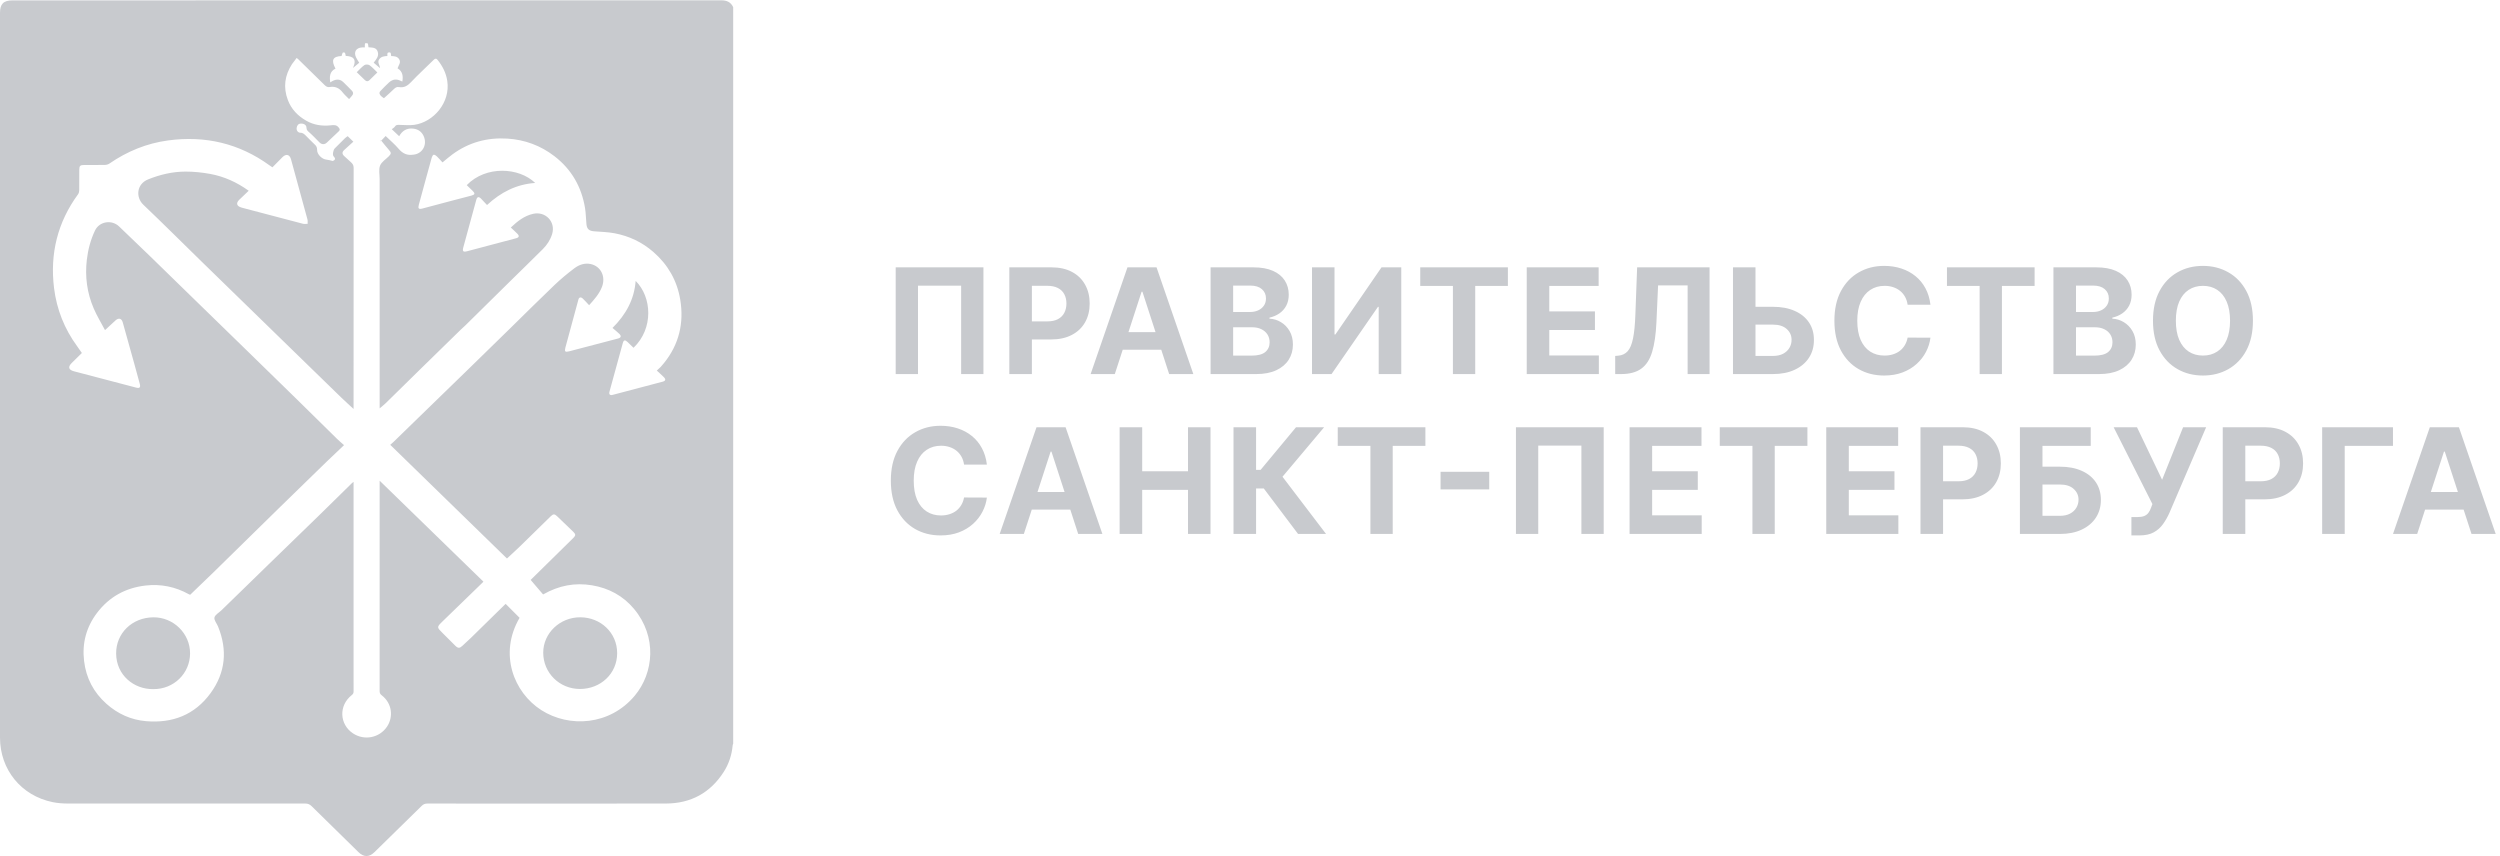 <?xml version="1.0" encoding="UTF-8"?> <svg xmlns="http://www.w3.org/2000/svg" width="4034" height="1382" viewBox="0 0 4034 1382" fill="none"><path d="M1163.88 0.516C1172.85 0.516 1179.29 3.395 1183.07 11.605V1199.92C1182.78 1200.82 1182.31 1201.71 1182.23 1202.63C1180.85 1217.99 1176.21 1232.34 1167.97 1245.29C1146.22 1279.45 1114.6 1296.5 1074.38 1296.58C946.15 1296.84 817.91 1296.69 689.68 1296.61C685.92 1296.61 683.21 1297.62 680.49 1300.31C655.15 1325.31 629.69 1350.19 604.21 1375.05C595.62 1383.42 586.96 1383.35 578.44 1375.01C553.24 1350.34 528 1325.71 502.92 1300.91C499.85 1297.87 496.83 1296.58 492.48 1296.58C364.921 1296.7 237.35 1296.72 109.78 1296.58C101.51 1296.57 93.08 1295.99 85 1294.34C34.22 1283.97 0 1241.83 0 1190.13V20.825C0 6.286 5.68 0.615 20.27 0.615C401.47 0.615 782.67 0.636 1163.88 0.516ZM593.29 70.096C592.85 69.396 589.032 69.686 588.94 70.065C588.47 71.985 588.72 74.076 588.72 76.506C587.51 76.506 585.87 76.416 584.25 76.516C574.52 77.086 570.35 83.956 574.56 92.676C575.9 95.446 577.66 98.005 579.6 101.285C576.4 103.965 572.99 106.826 569.57 109.686C576.44 94.406 568.94 90.826 557.83 90.206C557.41 88.376 557.37 86.515 556.51 85.195C556.099 84.556 553.34 84.426 553.03 84.926C552.08 86.476 551.78 88.435 551.19 90.365C537.17 91.115 533.8 96.626 541.35 110.706C531.74 115.406 531.57 123.856 532.91 132.996C540.88 127.256 548.09 126.936 553.67 132.235C558.49 136.815 563.14 141.606 567.8 146.355C570.42 149.035 570.41 151.826 567.87 154.626C566.37 156.286 564.94 157.996 563.29 159.896C559.33 155.826 555.72 152.766 552.9 149.096C547.46 142.016 540.7 138.875 531.86 140.445C528.4 141.055 526.06 139.486 523.64 137.086C509.72 123.266 495.64 109.616 481.6 95.916C481.03 95.366 480.38 94.885 478.71 93.485C477.22 95.455 475.83 97.305 474.43 99.155C473.34 100.585 472.14 101.946 471.17 103.456C459.45 121.626 456.73 140.786 464.45 161.296C470.1 176.316 480.46 186.926 494.15 194.766C506.35 201.745 519.62 203.686 533.22 202.256C538.65 201.686 542.83 201.026 546.6 205.876C548.56 208.396 548.95 209.776 546.521 212.006C540.051 217.946 533.74 224.055 527.38 230.105C523.84 233.465 519.2 233.436 515.67 229.936C510.23 224.546 505.04 218.865 499.3 213.825C496.71 211.545 494.52 209.945 494.5 205.945C494.48 201.735 490.429 199.256 485.6 199.396C481.05 199.526 479.22 202.666 478.69 206.386C478.09 210.596 480.88 214.126 484.56 214.176C489.4 214.236 491.66 217.126 494.42 219.846C498.93 224.296 503.26 228.926 507.9 233.216C510.52 235.636 511.78 238.096 511.66 241.815C511.43 248.995 519.7 257.075 526.76 257.575C529.83 257.795 532.83 258.855 537 259.785C539.26 258.575 543.059 257.136 538.31 252.306C536.12 250.085 537.72 241.906 540.11 239.506C545.64 233.966 551.14 228.396 556.75 222.936C558.21 221.526 560.03 220.475 561.04 219.735C564.34 222.935 567.14 225.656 570.17 228.605C565.31 233.035 560.29 237.586 555.29 242.166C551.79 245.386 551.85 248.606 555.35 251.796C558.9 255.026 562.42 258.296 566 261.496C568.76 263.966 570.64 266.376 570.64 270.686C570.48 398.605 570.51 526.525 570.51 654.445V659.886C563.47 653.376 557.04 647.666 550.87 641.686C525.67 617.256 500.55 592.736 475.4 568.246C450.13 543.636 424.86 519.026 399.59 494.416C374.56 470.036 349.5 445.695 324.5 421.285C293.43 390.945 262.67 360.266 231.24 330.296C218.78 318.406 220.22 297.016 238.98 289.466C258.37 281.666 278.51 276.896 299.34 276.876C312.67 276.856 326.18 278.246 339.3 280.666C361.59 284.776 381.98 293.945 401.3 307.785C395.96 312.875 390.83 317.596 385.9 322.496C380.56 327.806 381.87 332.496 389.17 334.746C389.95 334.996 390.74 335.235 391.53 335.445C423.97 344.015 456.4 352.615 488.87 361.065C491.22 361.675 493.87 361.166 496.38 361.176C496.32 358.806 496.72 356.316 496.12 354.096C487.34 321.716 478.42 289.376 469.56 257.016C467.45 249.326 461.71 247.746 455.94 253.436C450.38 258.916 444.96 264.536 439.6 269.976C437.79 268.766 436.389 267.905 435.06 266.936C385.92 231.256 330.99 218.536 271.22 226.596C236.78 231.236 205.3 244.135 176.63 263.865C174.62 265.245 171.82 266.055 169.36 266.105C158.21 266.345 147.05 266.196 135.89 266.216C129.35 266.226 127.94 267.606 127.93 274.016C127.91 285.016 128.03 296.006 127.84 306.996C127.81 309.176 127.22 311.726 125.97 313.436C92.81 358.746 80.38 409.546 87.21 464.836C91.45 499.146 103.95 530.686 124.52 558.766C127.079 562.265 129.51 565.865 132.1 569.575C126.31 575.285 120.95 580.516 115.64 585.806C109.35 592.066 110.58 596.786 119.3 599.096C152.71 607.936 186.15 616.696 219.59 625.436C225.49 626.976 227.11 625.145 225.46 619.075C222.59 608.545 219.75 598.006 216.84 587.496C210.62 565.036 204.46 542.566 198.06 520.166C196.15 513.476 191.23 512.466 186.18 517.206C180.97 522.106 175.69 526.916 169.44 532.686C163.19 520.836 156.37 509.686 151.25 497.796C140.44 472.676 136.9 446.265 140.12 419.035C142.06 402.665 146.2 386.846 153.3 371.966C160.4 357.066 180.47 354.026 192.29 365.516C208.51 381.275 224.99 396.785 241.22 412.535C267.85 438.385 294.37 464.346 320.95 490.246C346.21 514.856 371.5 539.455 396.76 564.075C424.05 590.675 451.35 617.256 478.58 643.926C500.34 665.246 521.981 686.695 543.73 708.025C547.24 711.465 551.03 714.606 555.13 718.275C545.32 727.595 535.96 736.325 526.78 745.235C501.23 770.045 475.7 794.876 450.24 819.786C415.14 854.126 380.16 888.586 345.06 922.926C332.46 935.266 319.67 947.406 306.87 959.735C306.21 959.475 305.42 959.245 304.71 958.855C282.93 946.776 259.71 941.995 234.92 944.815C202.5 948.505 175.99 963.236 156.45 989.096C139.25 1011.86 132.22 1038.02 135.68 1066.68C139.01 1094.25 150.98 1117.15 171.77 1135.67C190.089 1151.98 211.5 1161.59 235.6 1163.67C278.14 1167.34 314.12 1153.68 339.78 1118.46C364.02 1085.18 367.29 1048.92 351.82 1010.89C349.81 1005.96 345.1 1000.58 346.04 996.396C347.05 991.936 353.301 988.675 357.23 984.855C370.12 972.326 383 959.796 395.88 947.256C408.16 935.296 420.41 923.316 432.7 911.376C459.79 885.066 486.93 858.816 513.98 832.466C532.1 814.816 550.09 797.025 568.15 779.315C568.67 778.796 569.34 778.425 570.51 777.565V1074.04C570.512 1087.87 570.52 1101.69 570.54 1115.52C570.54 1118.1 569.99 1119.71 567.62 1121.58C545.99 1138.66 547.93 1168.9 569.44 1183.27C587.84 1195.56 612.35 1190.66 624.53 1172.46C634.89 1156.97 633 1134.9 615.68 1121.72C612.96 1119.65 612.57 1117.61 612.57 1114.7C612.6 1003.77 612.6 892.835 612.6 781.905V775.666C669.14 830.656 724.56 884.566 780.04 938.536C779.18 939.436 778.4 940.305 777.57 941.115C756.43 961.615 735.23 982.055 714.14 1002.62C704.56 1011.96 704.67 1012.05 714.11 1021.43C721.08 1028.36 727.95 1035.38 734.99 1042.24C739.13 1046.28 741.85 1046.12 746.01 1042.19C750.72 1037.74 755.59 1033.46 760.23 1028.93C778.33 1011.25 796.36 993.495 814.42 975.775C814.99 975.215 815.63 974.725 815.95 974.445C823.54 982.035 830.92 989.426 838.4 996.916C804.49 1054.98 828.91 1117.4 873.54 1145.88C918.5 1174.57 983.94 1170.73 1024.24 1122.56C1054.98 1085.83 1060.57 1027.3 1022.98 982.396C1005.35 961.336 982.23 948.916 955.18 944.426C927.8 939.876 901.88 944.636 876.34 959.206C869.8 951.566 863.03 943.656 856.26 935.756C878.67 913.736 901.82 890.996 924.94 868.226C929.2 864.026 929.21 862.166 924.89 857.956C916.19 849.486 907.45 841.066 898.64 832.716C894.76 829.036 892.6 829.206 888.57 833.146C872.15 849.215 855.8 865.346 839.32 881.346C832.44 888.026 825.3 894.436 818.021 901.206C755.151 839.966 692.48 778.936 629.68 717.766C631.7 715.986 633.5 714.515 635.16 712.905C647.82 700.625 660.43 688.306 673.08 676.016C701 648.876 728.95 621.786 756.84 594.626C779.49 572.566 802.09 550.456 824.69 528.346C848 505.536 871.08 482.476 894.68 459.966C904.83 450.286 915.69 441.245 926.9 432.815C934.37 427.196 943.46 423.965 953.06 426.035C969.73 429.625 977.71 446.426 971.34 462.926C966.93 474.346 959.01 483.136 950.59 492.466C947.1 488.776 943.91 485.155 940.45 481.825C937.33 478.825 934.38 479.506 933.35 483.275C926.31 509.105 919.27 534.946 912.32 560.806C910.56 567.326 911.93 568.586 918.48 566.876C944.71 560.026 970.94 553.156 997.16 546.266C1002.19 544.946 1002.99 542.246 999.2 538.586C995.77 535.276 991.99 532.316 988.31 529.166C1010.27 507.356 1023.41 483.046 1025.7 453.266C1051.93 479.416 1054.89 529.896 1022.28 561.186C1018.96 557.996 1015.62 554.785 1012.28 551.575C1008.63 548.075 1006.35 548.566 1005 553.436C997.77 579.565 990.6 605.705 983.48 631.865C982.24 636.385 984.19 638.316 988.7 637.136C1015.56 630.096 1042.4 623.015 1069.24 615.896C1074.06 614.616 1074.73 612.146 1071.19 608.586C1067.71 605.086 1063.99 601.825 1059.81 597.936C1062.06 595.856 1064.21 594.045 1066.14 592.025C1068.07 589.995 1069.83 587.805 1071.59 585.615V585.626C1095.75 555.566 1103.87 521.145 1097.65 483.565C1092.57 452.906 1077.95 427.196 1054.29 406.586C1036.08 390.726 1015.11 380.855 991.68 376.405C980.85 374.345 969.65 374.125 958.61 373.235C950.62 372.585 947.12 369.706 946.3 361.916C945.37 353.196 945.44 344.336 944.01 335.706C938.36 301.496 922.27 273.296 894.6 252.006C872.19 234.766 846.67 225.386 818.65 223.646C786.21 221.626 756.32 229.736 729.92 249.206C724.66 253.086 719.72 257.426 714.01 262.056C710.91 258.686 708.12 255.365 705 252.396C703.57 251.036 701.25 249.366 699.74 249.695C698.37 250.005 697.1 252.695 696.57 254.565C693.03 266.965 689.71 279.436 686.31 291.876C682.79 304.796 679.21 317.706 675.75 330.636C674.19 336.465 675.76 338.036 681.56 336.506C697.37 332.336 713.15 328.075 728.95 323.905C739.49 321.115 750.07 318.495 760.59 315.646C766.43 314.066 766.91 312.206 762.76 308.056C759.6 304.896 756.32 301.836 753.11 298.746C784.24 266.716 837.6 270.046 863.58 295.216C833.33 297.296 808.14 310.166 785.87 330.815C782.48 327.185 779.39 323.696 776.09 320.426C772.35 316.726 769.89 317.486 768.48 322.646C761.49 348.155 754.51 373.666 747.58 399.186C745.84 405.576 747.41 407.076 753.74 405.396C780.1 398.406 806.46 391.425 832.82 384.445C837.57 383.185 838.34 380.746 834.87 377.216C831.51 373.796 827.92 370.596 824.25 367.126C835.06 356.926 845.93 348.265 860.23 345.025C880.29 340.476 896.91 357.946 890.93 377.605C888.09 386.935 882.82 395.036 875.98 401.876C858.33 419.516 840.39 436.866 822.61 454.376C798.65 477.966 774.74 501.596 750.78 525.186C748.3 527.635 745.61 529.876 743.11 532.315C722.62 552.305 702.13 572.296 681.68 592.336C661.95 611.676 642.29 631.096 622.54 650.416C619.73 653.176 616.57 655.576 612.6 658.976V288.976C612.6 281.656 610.79 273.586 613.29 267.216C615.64 261.236 622.59 257.076 627.48 252.086C631.63 247.856 631.43 246.276 627.4 241.716C623.17 236.926 619.23 231.876 615.18 226.916C617.44 224.546 619.75 222.126 622.29 219.466C629.28 226.256 636.97 232.726 643.39 240.266C649.84 247.836 657.18 251.136 666.86 249.556C667.02 249.536 667.2 249.576 667.36 249.556C681.08 247.995 688.81 235.026 684.61 222.136C681.86 213.716 675.63 208.426 666.53 207.496C656.19 206.436 648.86 211.126 644.1 219.806C640.21 216.126 636.23 212.356 632.17 208.506C634.22 206.836 636.17 205.876 637.16 204.306C639.41 200.746 642.62 201.535 645.86 201.575C653.37 201.665 661.01 202.475 668.38 201.445C699.5 197.115 727.06 165.376 721.71 130.496C719.71 117.416 714.03 106.696 706.13 96.666C703.93 93.866 702.14 94.226 699.69 96.655C687.531 108.695 674.85 120.216 663.11 132.646C657.49 138.595 651.82 141.925 643.7 140.485C640.24 139.875 637.89 141.456 635.47 143.846C630.33 148.926 624.82 153.636 619.49 158.476C617.88 157.276 616.32 156.326 615.021 155.096C612.531 152.736 611.11 149.846 613.81 146.926C618.22 142.166 622.86 137.606 627.58 133.146C631.49 129.446 636.24 127.575 641.63 128.695C644.31 129.245 646.81 130.646 649.21 131.596C650.73 122.976 649.74 115.086 641.49 110.256C643.14 105.086 647.48 100.946 644.07 95.556C640.83 90.436 635.38 90.746 631.18 90.416C630.78 88.226 630.97 86.056 629.98 85.006C629.29 84.276 626.21 84.476 625.58 85.306C624.73 86.436 625.19 88.566 625.08 90.356C620.53 90.695 615.4 90.846 611.99 95.485C608.23 100.595 612.98 104.756 613.13 109.916C609.72 106.966 606.3 104.026 602.96 101.146C606.93 96.016 611.68 90.996 609.6 83.766C607.3 75.756 599.85 77.045 594.57 76.275C594.15 73.846 594.25 71.636 593.29 70.096ZM247.421 996.105C279.931 995.816 306.77 1022.29 306.7 1054.32C306.63 1086.44 280.42 1112.41 247.2 1111.96C216.08 1112.37 187.69 1089.47 187.4 1054.59C187.13 1021.98 212.991 996.415 247.421 996.105ZM935.856 1111.75H935.847C935.848 1111.75 935.849 1111.74 935.851 1111.74C935.853 1111.74 935.854 1111.75 935.856 1111.75ZM936.407 996.056C969.107 996.176 995.856 1020.86 995.856 1053.96C995.846 1086.98 969.209 1111.69 935.851 1111.74C902.774 1111.74 876.537 1085.79 876.547 1053.12C876.557 1021.68 903.477 995.926 936.407 996.056ZM615.177 226.896C614.717 227.376 614.257 227.856 613.797 228.336C614.057 227.616 614.327 226.886 614.587 226.166C614.787 226.406 614.977 226.656 615.177 226.896ZM588.033 105.035C589.953 103.725 594.353 103.885 596.303 105.255H596.293C600.833 108.455 604.563 112.795 608.883 116.925C604.393 121.315 600.333 125.224 596.323 129.194C593.753 131.734 591.323 131.724 588.753 129.194C584.633 125.144 580.433 121.154 575.633 116.524C580.033 112.314 583.613 108.055 588.033 105.035Z" fill="#C8CACE"></path><path d="M1586.88 431.394V603.598H1550.89V460.992H1481.27V603.598H1445.28V431.394H1586.88ZM1628.65 603.598V431.394H1696.59C1709.65 431.394 1720.77 433.889 1729.97 438.878C1739.16 443.811 1746.17 450.678 1750.99 459.478C1755.87 468.223 1758.3 478.313 1758.3 489.748C1758.3 501.184 1755.84 511.274 1750.9 520.019C1745.97 528.763 1738.82 535.574 1729.46 540.451C1720.16 545.328 1708.89 547.766 1695.66 547.766H1652.36V518.589H1689.78C1696.78 518.589 1702.56 517.384 1707.1 514.974C1711.69 512.507 1715.11 509.116 1717.35 504.799C1719.65 500.427 1720.8 495.41 1720.8 489.748C1720.8 484.031 1719.65 479.042 1717.35 474.782C1715.11 470.465 1711.69 467.13 1707.1 464.776C1702.5 462.365 1696.67 461.16 1689.61 461.16H1665.05V603.598H1628.65ZM1798.85 603.598H1759.84L1819.28 431.394H1866.2L1925.57 603.598H1886.55L1843.42 470.746H1842.07L1798.85 603.598ZM1796.41 535.91H1888.57V564.331H1796.41V535.91ZM1953.4 603.598V431.394H2022.34C2035.01 431.394 2045.58 433.272 2054.04 437.028C2062.51 440.784 2068.87 445.997 2073.13 452.668C2077.39 459.282 2079.52 466.906 2079.52 475.538C2079.52 482.265 2078.18 488.179 2075.48 493.28C2072.79 498.325 2069.09 502.473 2064.39 505.724C2059.73 508.92 2054.41 511.19 2048.41 512.535V514.217C2054.97 514.497 2061.11 516.347 2066.82 519.766C2072.6 523.186 2077.28 527.978 2080.87 534.145C2084.45 540.255 2086.25 547.542 2086.25 556.006C2086.25 565.143 2083.98 573.3 2079.44 580.475C2074.95 587.594 2068.31 593.227 2059.51 597.375C2050.71 601.524 2039.86 603.598 2026.97 603.598H1953.4ZM1989.8 573.832H2019.48C2029.63 573.832 2037.03 571.898 2041.68 568.03C2046.34 564.106 2048.66 558.893 2048.66 552.391C2048.66 547.626 2047.51 543.422 2045.21 539.778C2042.92 536.135 2039.64 533.276 2035.38 531.202C2031.17 529.128 2026.16 528.091 2020.33 528.091H1989.8V573.832ZM1989.8 503.454H2016.79C2021.78 503.454 2026.21 502.585 2030.08 500.848C2034 499.054 2037.09 496.531 2039.33 493.28C2041.63 490.029 2042.78 486.133 2042.78 481.592C2042.78 475.37 2040.56 470.353 2036.13 466.541C2031.76 462.73 2025.54 460.824 2017.47 460.824H1989.8V503.454ZM2117.04 431.394H2153.37V539.694H2154.79L2229.21 431.394H2261.08V603.598H2224.67V495.214H2223.41L2148.57 603.598H2117.04V431.394ZM2291.7 461.412V431.394H2433.13V461.412H2380.41V603.598H2344.42V461.412H2291.7ZM2463.53 603.598V431.394H2579.56V461.412H2499.93V502.445H2573.59V532.463H2499.93V573.58H2579.9V603.598H2463.53ZM2606.28 603.598V574.337L2611.15 573.916C2617.43 573.412 2622.5 571.029 2626.37 566.769C2630.24 562.453 2633.13 555.586 2635.03 546.169C2637 536.695 2638.26 523.97 2638.82 507.995L2641.68 431.394H2758.55V603.598H2723.15V460.571H2675.48L2672.79 520.523C2671.89 539.806 2669.59 555.558 2665.89 567.778C2662.25 579.998 2656.42 589.023 2648.4 594.853C2640.44 600.683 2629.54 603.598 2615.69 603.598H2606.28ZM2819.64 495.046H2860.67C2874.35 495.046 2886.12 497.26 2895.98 501.688C2905.91 506.061 2913.56 512.255 2918.94 520.271C2924.32 528.287 2926.98 537.732 2926.93 548.607C2926.98 559.426 2924.32 568.983 2918.94 577.279C2913.56 585.52 2905.91 591.966 2895.98 596.619C2886.12 601.271 2874.35 603.598 2860.67 603.598H2796.35V431.394H2832.67V574.337H2860.67C2867.23 574.337 2872.75 573.159 2877.23 570.805C2881.72 568.395 2885.11 565.228 2887.41 561.304C2889.76 557.324 2890.91 552.979 2890.86 548.271C2890.91 541.432 2888.33 535.658 2883.12 530.949C2877.96 526.185 2870.48 523.802 2860.67 523.802H2819.64V495.046ZM3114.96 491.682H3078.13C3077.46 486.918 3076.08 482.685 3074.01 478.986C3071.94 475.23 3069.27 472.035 3066.02 469.4C3062.77 466.766 3059.01 464.748 3054.75 463.346C3050.55 461.945 3045.98 461.244 3041.05 461.244C3032.14 461.244 3024.37 463.458 3017.76 467.887C3011.14 472.259 3006.01 478.649 3002.37 487.058C2998.73 495.41 2996.9 505.556 2996.9 517.496C2996.9 529.772 2998.73 540.087 3002.37 548.439C3006.07 556.791 3011.23 563.097 3017.84 567.358C3024.46 571.618 3032.11 573.748 3040.8 573.748C3045.67 573.748 3050.19 573.103 3054.33 571.814C3058.54 570.525 3062.27 568.647 3065.52 566.18C3068.77 563.658 3071.46 560.603 3073.59 557.015C3075.77 553.428 3077.29 549.336 3078.13 544.739L3114.96 544.907C3114 552.811 3111.62 560.435 3107.81 567.778C3104.05 575.065 3098.98 581.596 3092.59 587.37C3086.26 593.087 3078.69 597.628 3069.89 600.991C3061.14 604.298 3051.25 605.952 3040.21 605.952C3024.85 605.952 3011.11 602.477 2999.01 595.526C2986.95 588.575 2977.43 578.513 2970.42 565.34C2963.47 552.167 2959.99 536.219 2959.99 517.496C2959.99 498.717 2963.52 482.742 2970.59 469.568C2977.65 456.395 2987.23 446.361 2999.34 439.466C3011.45 432.516 3025.07 429.04 3040.21 429.04C3050.19 429.04 3059.43 430.442 3067.96 433.244C3076.53 436.047 3084.13 440.139 3090.74 445.52C3097.36 450.846 3102.74 457.376 3106.89 465.112C3111.09 472.848 3113.78 481.704 3114.96 491.682ZM3141.61 461.412V431.394H3283.04V461.412H3230.32V603.598H3194.33V461.412H3141.61ZM3313.43 603.598V431.394H3382.38C3395.05 431.394 3405.62 433.272 3414.08 437.028C3422.55 440.784 3428.91 445.997 3433.17 452.668C3437.43 459.282 3439.56 466.906 3439.56 475.538C3439.56 482.265 3438.21 488.179 3435.52 493.28C3432.83 498.325 3429.13 502.473 3424.42 505.724C3419.77 508.92 3414.45 511.19 3408.45 512.535V514.217C3415.01 514.497 3421.14 516.347 3426.86 519.766C3432.64 523.186 3437.32 527.978 3440.9 534.145C3444.49 540.255 3446.29 547.542 3446.29 556.006C3446.29 565.143 3444.02 573.3 3439.48 580.475C3434.99 587.594 3428.35 593.227 3419.55 597.375C3410.75 601.524 3399.9 603.598 3387.01 603.598H3313.43ZM3349.84 573.832H3379.52C3389.67 573.832 3397.07 571.898 3401.72 568.03C3406.37 564.106 3408.7 558.893 3408.7 552.391C3408.7 547.626 3407.55 543.422 3405.25 539.778C3402.95 536.135 3399.68 533.276 3395.42 531.202C3391.21 529.128 3386.19 528.091 3380.36 528.091H3349.84V573.832ZM3349.84 503.454H3376.83C3381.82 503.454 3386.25 502.585 3390.12 500.848C3394.04 499.054 3397.13 496.531 3399.37 493.28C3401.67 490.029 3402.81 486.133 3402.81 481.592C3402.81 475.37 3400.6 470.353 3396.17 466.541C3391.8 462.73 3385.58 460.824 3377.51 460.824H3349.84V503.454ZM3635.33 517.496C3635.33 536.275 3631.77 552.251 3624.65 565.424C3617.58 578.597 3607.94 588.659 3595.72 595.61C3583.56 602.505 3569.88 605.952 3554.69 605.952C3539.39 605.952 3525.65 602.477 3513.49 595.526C3501.32 588.575 3491.71 578.513 3484.65 565.34C3477.58 552.167 3474.05 536.219 3474.05 517.496C3474.05 498.717 3477.58 482.742 3484.65 469.568C3491.71 456.395 3501.32 446.361 3513.49 439.466C3525.65 432.516 3539.39 429.04 3554.69 429.04C3569.88 429.04 3583.56 432.516 3595.72 439.466C3607.94 446.361 3617.58 456.395 3624.65 469.568C3631.77 482.742 3635.33 498.717 3635.33 517.496ZM3598.41 517.496C3598.41 505.332 3596.59 495.074 3592.95 486.721C3589.36 478.369 3584.29 472.035 3577.73 467.719C3571.17 463.402 3563.49 461.244 3554.69 461.244C3545.89 461.244 3538.21 463.402 3531.65 467.719C3525.09 472.035 3519.99 478.369 3516.35 486.721C3512.76 495.074 3510.97 505.332 3510.97 517.496C3510.97 529.66 3512.76 539.918 3516.35 548.271C3519.99 556.623 3525.09 562.957 3531.65 567.274C3538.21 571.59 3545.89 573.748 3554.69 573.748C3563.49 573.748 3571.17 571.59 3577.73 567.274C3584.29 562.957 3589.36 556.623 3592.95 548.271C3596.59 539.918 3598.41 529.66 3598.41 517.496ZM1592.43 749.682H1555.6C1554.93 744.918 1553.55 740.685 1551.48 736.986C1549.41 733.23 1546.74 730.035 1543.49 727.4C1540.24 724.766 1536.49 722.748 1532.23 721.346C1528.02 719.945 1523.45 719.244 1518.52 719.244C1509.61 719.244 1501.84 721.458 1495.23 725.887C1488.61 730.259 1483.49 736.649 1479.84 745.058C1476.2 753.41 1474.38 763.556 1474.38 775.496C1474.38 787.772 1476.2 798.087 1479.84 806.439C1483.54 814.791 1488.7 821.097 1495.31 825.358C1501.93 829.618 1509.58 831.748 1518.27 831.748C1523.14 831.748 1527.66 831.103 1531.81 829.814C1536.01 828.525 1539.74 826.647 1542.99 824.18C1546.24 821.658 1548.93 818.603 1551.06 815.015C1553.25 811.428 1554.76 807.336 1555.6 802.739L1592.43 802.907C1591.48 810.811 1589.09 818.435 1585.28 825.778C1581.53 833.065 1576.45 839.596 1570.06 845.37C1563.73 851.087 1556.16 855.628 1547.36 858.991C1538.62 862.298 1528.72 863.952 1517.68 863.952C1502.32 863.952 1488.59 860.477 1476.48 853.526C1464.43 846.575 1454.9 836.513 1447.89 823.34C1440.94 810.167 1437.46 794.219 1437.46 775.496C1437.46 756.717 1440.99 740.742 1448.06 727.568C1455.12 714.395 1464.71 704.361 1476.81 697.466C1488.92 690.516 1502.54 687.04 1517.68 687.04C1527.66 687.04 1536.91 688.442 1545.43 691.244C1554 694.047 1561.6 698.139 1568.21 703.52C1574.83 708.846 1580.21 715.376 1584.36 723.112C1588.56 730.848 1591.25 739.704 1592.43 749.682ZM1652.08 861.598H1613.07L1672.52 689.394H1719.44L1778.8 861.598H1739.78L1696.65 728.746H1695.3L1652.08 861.598ZM1649.65 793.91H1741.8V822.331H1649.65V793.91ZM1806.63 861.598V689.394H1843.04V760.445H1916.95V689.394H1953.27V861.598H1916.95V790.463H1843.04V861.598H1806.63ZM2094.57 861.598L2039.24 788.193H2026.8V861.598H1990.39V689.394H2026.8V758.175H2034.12L2091.29 689.394H2136.61L2069.43 769.274L2139.72 861.598H2094.57ZM2158.58 719.412V689.394H2300.01V719.412H2247.29V861.598H2211.3V719.412H2158.58ZM2403.03 761.286V789.706H2324.49V761.286H2403.03ZM2587.72 689.394V861.598H2551.73V718.992H2482.11V861.598H2446.12V689.394H2587.72ZM2629.48 861.598V689.394H2745.52V719.412H2665.89V760.445H2739.55V790.463H2665.89V831.58H2745.86V861.598H2629.48ZM2775.01 719.412V689.394H2916.44V719.412H2863.72V861.598H2827.73V719.412H2775.01ZM2946.83 861.598V689.394H3062.87V719.412H2983.24V760.445H3056.9V790.463H2983.24V831.58H3063.2V861.598H2946.83ZM3098.92 861.598V689.394H3166.86C3179.92 689.394 3191.04 691.889 3200.24 696.878C3209.43 701.811 3216.44 708.678 3221.26 717.478C3226.14 726.223 3228.57 736.313 3228.57 747.748C3228.57 759.184 3226.11 769.274 3221.17 778.019C3216.24 786.763 3209.09 793.574 3199.73 798.451C3190.43 803.328 3179.16 805.766 3165.93 805.766H3122.63V776.589H3160.05C3167.05 776.589 3172.83 775.384 3177.37 772.974C3181.96 770.507 3185.38 767.116 3187.63 762.799C3189.92 758.427 3191.07 753.41 3191.07 747.748C3191.07 742.031 3189.92 737.042 3187.63 732.782C3185.38 728.465 3181.96 725.13 3177.37 722.776C3172.77 720.365 3166.94 719.16 3159.88 719.16H3135.33V861.598H3098.92ZM3259.33 861.598V689.394H3373.6V719.412H3295.73V753.046H3323.73C3337.36 753.046 3349.1 755.26 3358.97 759.688C3368.89 764.061 3376.54 770.255 3381.92 778.271C3387.3 786.287 3389.99 795.732 3389.99 806.607C3389.99 817.426 3387.3 826.983 3381.92 835.279C3376.54 843.52 3368.89 849.966 3358.97 854.619C3349.1 859.271 3337.36 861.598 3323.73 861.598H3259.33ZM3295.73 832.337H3323.73C3330.24 832.337 3335.73 831.159 3340.21 828.805C3344.7 826.395 3348.09 823.228 3350.39 819.304C3352.74 815.324 3353.92 810.979 3353.92 806.271C3353.92 799.432 3351.31 793.658 3346.1 788.949C3340.94 784.185 3333.49 781.802 3323.73 781.802H3295.73V832.337ZM3439.24 863.952V834.355H3448.58C3453.23 834.355 3456.98 833.794 3459.84 832.673C3462.7 831.496 3464.97 829.786 3466.65 827.544C3468.39 825.246 3469.85 822.387 3471.03 818.967L3473.13 813.334L3410.57 689.394H3448.24L3488.77 774.151L3522.65 689.394H3559.82L3500.46 827.796C3497.6 834.186 3494.2 840.128 3490.28 845.622C3486.41 851.115 3481.45 855.544 3475.4 858.907C3469.34 862.27 3461.61 863.952 3452.19 863.952H3439.24ZM3586.62 861.598V689.394H3654.56C3667.62 689.394 3678.75 691.889 3687.94 696.878C3697.13 701.811 3704.14 708.678 3708.96 717.478C3713.84 726.223 3716.27 736.313 3716.27 747.748C3716.27 759.184 3713.81 769.274 3708.88 778.019C3703.94 786.763 3696.8 793.574 3687.43 798.451C3678.13 803.328 3666.86 805.766 3653.63 805.766H3610.33V776.589H3647.75C3654.75 776.589 3660.53 775.384 3665.07 772.974C3669.66 770.507 3673.08 767.116 3675.33 762.799C3677.62 758.427 3678.77 753.41 3678.77 747.748C3678.77 742.031 3677.62 737.042 3675.33 732.782C3673.08 728.465 3669.66 725.13 3665.07 722.776C3660.47 720.365 3654.64 719.16 3647.58 719.16H3623.03V861.598H3586.62ZM3861.3 689.394V719.412H3783.43V861.598H3747.03V689.394H3861.3ZM3900.35 861.598H3861.34L3920.78 689.394H3967.7L4027.07 861.598H3988.05L3944.92 728.746H3943.57L3900.35 861.598ZM3897.91 793.91H3990.07V822.331H3897.91V793.91Z" fill="#C8CACE"></path></svg> 